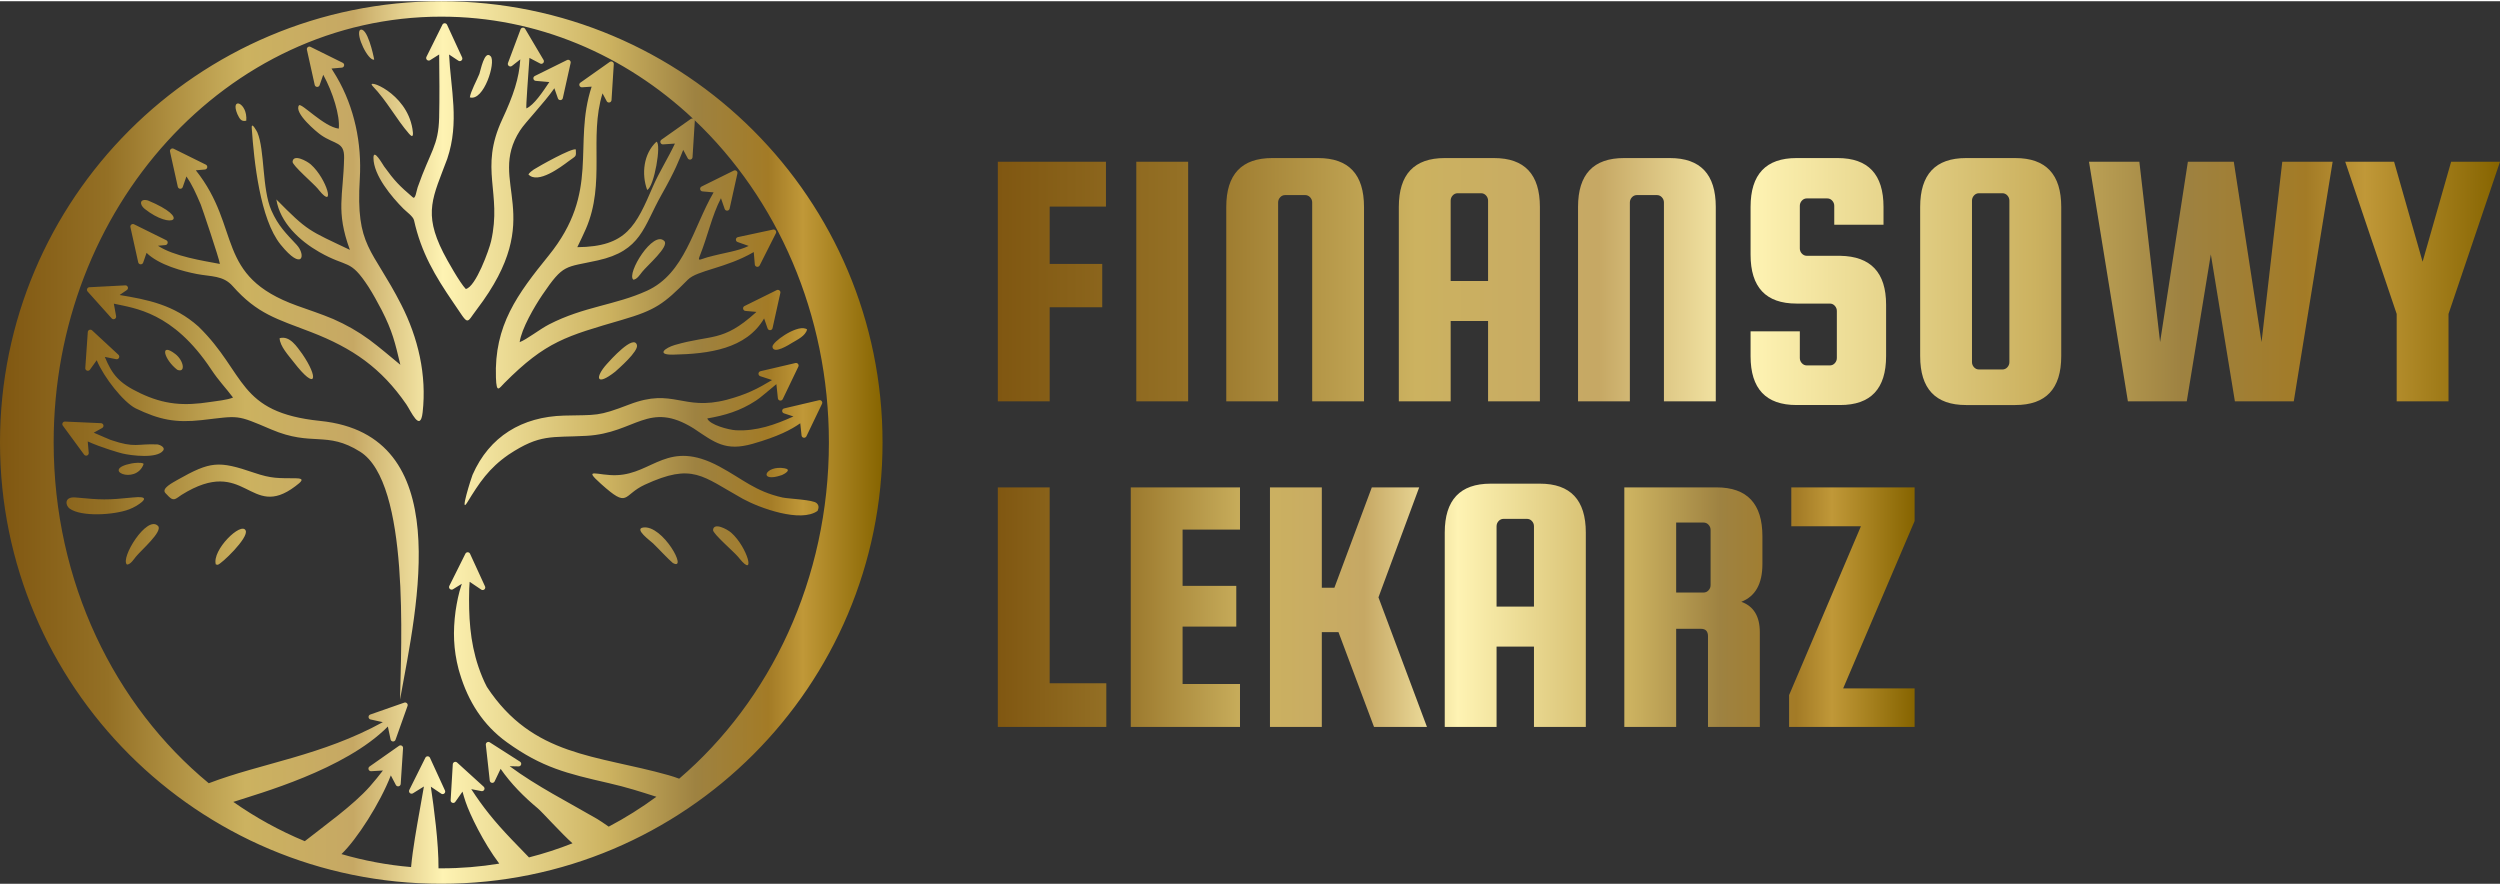 <svg xmlns="http://www.w3.org/2000/svg" xmlns:xlink="http://www.w3.org/1999/xlink" xmlns:xodm="http://www.corel.com/coreldraw/odm/2003" xml:space="preserve" width="500px" height="177px" style="shape-rendering:geometricPrecision; text-rendering:geometricPrecision; image-rendering:optimizeQuality; fill-rule:evenodd; clip-rule:evenodd" viewBox="0 0 104.202 36.785"><rect x="0" y="0" width="104.202" height="36.785" fill="#333333" stroke="none"/> <defs>  <style type="text/css">       .fil2 {fill:url(#id0)}    .fil0 {fill:url(#id1);fill-rule:nonzero}    .fil1 {fill:url(#id2);fill-rule:nonzero}     </style>  <linearGradient id="id0" gradientUnits="userSpaceOnUse" x1="0" y1="18.393" x2="36.785" y2="18.393">   <stop offset="0" style="stop-opacity:1; stop-color:#805711"></stop>   <stop offset="0.122" style="stop-opacity:1; stop-color:#947025"></stop>   <stop offset="0.278" style="stop-opacity:1; stop-color:#CCB260"></stop>   <stop offset="0.4" style="stop-opacity:1; stop-color:#C6A864"></stop>   <stop offset="0.502" style="stop-opacity:1; stop-color:#FEF3B3"></stop>   <stop offset="0.69" style="stop-opacity:1; stop-color:#CCB260"></stop>   <stop offset="0.788" style="stop-opacity:1; stop-color:#9E8241"></stop>   <stop offset="0.871" style="stop-opacity:1; stop-color:#A37B26"></stop>   <stop offset="0.91" style="stop-opacity:1; stop-color:#C09838"></stop>   <stop offset="1" style="stop-opacity:1; stop-color:#866400"></stop>  </linearGradient>  <linearGradient id="id1" gradientUnits="userSpaceOnUse" xlink:href="#id0" x1="41.59" y1="25.178" x2="79.802" y2="25.178">  </linearGradient>  <linearGradient id="id2" gradientUnits="userSpaceOnUse" xlink:href="#id0" x1="41.59" y1="11.684" x2="104.202" y2="11.684">  </linearGradient> </defs> <g id="Layer_x0020_1">    <g id="response2_gold">   <g>    <path class="fil0" d="M79.802 21.667l-2.978 6.976 2.978 0 0 1.605 -5.231 0 0 -1.327 2.994 -7.038 -2.902 0 0 -1.62 5.139 0 0 1.404zm-9.938 0.062l0 2.917 1.142 0c0.082,0 0.151,-0.031 0.208,-0.093 0.057,-0.062 0.085,-0.133 0.085,-0.216l0 -2.3c0,-0.082 -0.028,-0.154 -0.085,-0.215 -0.057,-0.062 -0.126,-0.093 -0.208,-0.093l-1.142 0zm0 4.429l0 4.09 -2.161 0 0 -9.985 3.843 0c1.276,0 1.913,0.679 1.913,2.037l0 1.158c0,0.823 -0.293,1.347 -0.879,1.574 0.514,0.185 0.771,0.607 0.771,1.265l0 3.951 -2.16 0 0 -3.781c0,-0.206 -0.098,-0.309 -0.293,-0.309l-1.034 0zm-7.486 -0.926l1.559 0 0 -3.349c0,-0.082 -0.028,-0.154 -0.085,-0.216 -0.056,-0.061 -0.126,-0.092 -0.208,-0.092l-0.972 0c-0.083,0 -0.152,0.031 -0.209,0.092 -0.056,0.062 -0.085,0.134 -0.085,0.216l0 3.349zm1.806 -5.124c1.276,0 1.914,0.68 1.914,2.038l0 8.102 -2.161 0 0 -3.349 -1.559 0 0 3.349 -2.16 0 0 -8.102c0,-1.358 0.638,-2.038 1.914,-2.038l2.052 0zm-5.031 0.155l-1.698 4.584 2.022 5.401 -2.207 0 -1.481 -3.951 -0.695 0 0 3.951 -2.161 0 0 -9.985 2.161 0 0 4.182 0.525 0 1.559 -4.182 1.975 0zm-9.862 8.195l2.393 0 0 1.79 -4.553 0 0 -9.985 4.553 0 0 1.759 -2.393 0 0 2.346 2.238 0 0 1.698 -2.238 0 0 2.392zm-5.54 -0.031l2.361 0 0 1.821 -4.522 0 0 -9.985 2.161 0 0 8.164z"></path>    <path class="fil1" d="M104.202 6.691l-2.146 6.343 0 3.643 -2.16 0 0 -3.643 -2.145 -6.343 2.037 0 1.188 4.167 1.189 -4.167 2.037 0zm-13.01 0l1.914 0 1.157 7.516 0.864 -7.516 2.099 0 -1.62 9.986 -2.454 0 -1.003 -6.127 -1.003 6.127 -2.454 0 -1.621 -9.986 2.099 0 0.864 7.516 1.158 -7.516zm-7.439 8.35l0 -6.729c0,-0.082 -0.028,-0.155 -0.085,-0.216 -0.056,-0.062 -0.126,-0.093 -0.208,-0.093l-0.973 0c-0.082,0 -0.151,0.031 -0.208,0.093 -0.056,0.061 -0.085,0.134 -0.085,0.216l0 6.729c0,0.082 0.029,0.154 0.085,0.216 0.057,0.061 0.126,0.092 0.208,0.092l0.973 0c0.082,0 0.152,-0.031 0.208,-0.092 0.057,-0.062 0.085,-0.134 0.085,-0.216zm2.161 -6.467l0 6.22c0,1.358 -0.638,2.037 -1.914,2.037l-2.053 0c-1.275,0 -1.913,-0.679 -1.913,-2.037l0 -6.22c0,-1.358 0.638,-2.037 1.913,-2.037l2.053 0c1.276,0 1.914,0.679 1.914,2.037zm-7.408 0.741l-2.053 0 0 -0.787c0,-0.082 -0.028,-0.154 -0.085,-0.216 -0.056,-0.062 -0.126,-0.093 -0.208,-0.093l-0.849 0c-0.082,0 -0.151,0.031 -0.208,0.093 -0.057,0.062 -0.085,0.134 -0.085,0.216l0 1.775c0,0.082 0.028,0.154 0.085,0.216 0.057,0.061 0.126,0.092 0.208,0.092l1.389 0c1.276,0.021 1.914,0.7 1.914,2.038l0 2.145c0,1.358 -0.638,2.037 -1.914,2.037l-1.821 0c-1.275,0 -1.914,-0.679 -1.914,-2.037l0 -1.034 2.053 0 0 1.111c0,0.082 0.028,0.154 0.085,0.216 0.057,0.062 0.126,0.093 0.208,0.093l0.957 0c0.082,0 0.152,-0.031 0.208,-0.093 0.057,-0.062 0.085,-0.134 0.085,-0.216l0 -1.96c0,-0.082 -0.028,-0.154 -0.085,-0.216 -0.056,-0.062 -0.126,-0.093 -0.208,-0.093l-1.389 0c-1.275,0 -1.914,-0.679 -1.914,-2.037l0 -1.991c0,-1.358 0.639,-2.037 1.914,-2.037l1.713 0c1.276,0 1.914,0.679 1.914,2.037l0 0.741zm-6.991 7.362l-2.161 0 0 -8.288c0,-0.082 -0.028,-0.154 -0.085,-0.216 -0.056,-0.062 -0.126,-0.093 -0.208,-0.093l-0.833 0c-0.083,0 -0.152,0.031 -0.209,0.093 -0.056,0.062 -0.085,0.134 -0.085,0.216l0 8.288 -2.16 0 0 -8.103c0,-1.358 0.638,-2.037 1.913,-2.037l1.914 0c1.276,0 1.914,0.679 1.914,2.037l0 8.103zm-11.05 -5.016l1.559 0 0 -3.349c0,-0.082 -0.029,-0.155 -0.085,-0.216 -0.057,-0.062 -0.126,-0.093 -0.209,-0.093l-0.972 0c-0.082,0 -0.152,0.031 -0.208,0.093 -0.057,0.061 -0.085,0.134 -0.085,0.216l0 3.349zm1.805 -5.124c1.276,0 1.914,0.679 1.914,2.037l0 8.103 -2.16 0 0 -3.349 -1.559 0 0 3.349 -2.161 0 0 -8.103c0,-1.358 0.638,-2.037 1.914,-2.037l2.052 0zm-5.417 10.14l-2.16 0 0 -8.288c0,-0.082 -0.028,-0.154 -0.085,-0.216 -0.057,-0.062 -0.126,-0.093 -0.208,-0.093l-0.834 0c-0.082,0 -0.152,0.031 -0.208,0.093 -0.057,0.062 -0.085,0.134 -0.085,0.216l0 8.288 -2.161 0 0 -8.103c0,-1.358 0.638,-2.037 1.914,-2.037l1.914 0c1.276,0 1.913,0.679 1.913,2.037l0 8.103zm-7.33 -9.986l0 9.986 -2.161 0 0 -9.986 2.161 0zm-5.772 6.066l0 3.92 -2.161 0 0 -9.986 4.507 0 0 1.868 -2.346 0 0 2.392 2.191 0 0 1.806 -2.191 0z"></path>   </g>   <path class="fil2" d="M16.29 32.268c-0.448,1.161 -1.423,2.675 -2.058,3.28 0.936,0.273 1.906,0.457 2.902,0.541 0.069,-0.759 0.244,-1.709 0.351,-2.317 0.061,-0.345 0.122,-0.694 0.184,-1.042l-0.458 0.285c-0.041,0.025 -0.093,0.021 -0.129,-0.012 -0.036,-0.033 -0.045,-0.084 -0.023,-0.127l0.67 -1.344c0.019,-0.038 0.055,-0.06 0.097,-0.059 0.043,0 0.078,0.024 0.096,0.062l0.624 1.361c0.021,0.044 0.009,0.095 -0.028,0.126 -0.037,0.032 -0.088,0.035 -0.129,0.007l-0.432 -0.291c0.13,0.88 0.326,2.34 0.32,3.404l0.115 0c0.822,0 1.629,-0.067 2.417,-0.197 -0.661,-0.877 -1.227,-2.05 -1.403,-2.576 -0.048,-0.141 -0.09,-0.283 -0.129,-0.425l-0.3 0.427c-0.028,0.04 -0.077,0.055 -0.123,0.039 -0.046,-0.016 -0.075,-0.059 -0.071,-0.107l0.089 -1.499c0.003,-0.042 0.028,-0.077 0.067,-0.093 0.039,-0.016 0.081,-0.008 0.112,0.02l1.108 1.007c0.036,0.033 0.046,0.084 0.024,0.128 -0.022,0.043 -0.068,0.066 -0.116,0.057l-0.425 -0.082c0.492,0.757 0.965,1.346 1.686,2.1 0.238,0.25 0.479,0.497 0.72,0.745 0.619,-0.158 1.225,-0.355 1.814,-0.588 -0.447,-0.393 -1.272,-1.311 -1.438,-1.449 -0.589,-0.49 -1.127,-1.032 -1.558,-1.655l-0.25 0.524c-0.021,0.044 -0.066,0.068 -0.114,0.06 -0.048,-0.008 -0.084,-0.045 -0.089,-0.094l-0.164 -1.492c-0.004,-0.042 0.014,-0.081 0.05,-0.103 0.036,-0.022 0.079,-0.022 0.115,0.001l1.261 0.806c0.041,0.026 0.059,0.075 0.045,0.121 -0.014,0.047 -0.056,0.077 -0.105,0.076l-0.372 -0.008c1.114,0.828 2.485,1.521 3.65,2.2 0.074,0.044 0.299,0.192 0.479,0.319 0.691,-0.364 1.355,-0.781 1.987,-1.245 -0.686,-0.219 -1.22,-0.393 -2.003,-0.573 -1.715,-0.394 -2.761,-0.642 -4.226,-1.697 -0.994,-0.715 -1.616,-1.703 -1.963,-2.865l-0.053 -0.18c-0.216,-0.829 -0.238,-1.579 -0.126,-2.424 0.057,-0.379 0.128,-0.737 0.243,-1.082l0.02 -0.057 -0.37 0.229c-0.042,0.026 -0.093,0.021 -0.129,-0.012 -0.036,-0.032 -0.046,-0.083 -0.024,-0.127l0.67 -1.343c0.019,-0.038 0.056,-0.06 0.098,-0.06 0.042,0.001 0.078,0.024 0.096,0.063l0.624 1.36c0.02,0.045 0.009,0.095 -0.028,0.127 -0.037,0.031 -0.089,0.034 -0.129,0.007l-0.484 -0.326c-0.007,0.099 -0.014,0.197 -0.018,0.29 -0.028,1.138 0.026,2.188 0.384,3.252 0.098,0.289 0.221,0.589 0.355,0.842 1.917,2.909 4.557,2.827 7.567,3.676 0.165,0.047 0.313,0.096 0.445,0.147 3.798,-3.248 6.241,-8.317 6.241,-14.014 0,-5.367 -2.169,-10.178 -5.596,-13.432 0.005,0.013 0.007,0.028 0.006,0.043l-0.094 1.499c-0.003,0.048 -0.037,0.087 -0.084,0.098 -0.048,0.01 -0.095,-0.012 -0.117,-0.055l-0.187 -0.349c-0.171,0.424 -0.324,0.846 -0.901,1.865 -0.763,1.351 -0.841,2.34 -2.664,2.743 -1.365,0.303 -1.417,0.127 -2.302,1.43 -0.325,0.478 -0.877,1.419 -0.95,1.977 0.31,-0.12 0.836,-0.54 1.227,-0.741 1.455,-0.749 2.757,-0.8 4.076,-1.4 1.586,-0.721 1.921,-2.621 2.78,-4.102l-0.463 -0.041c-0.048,-0.004 -0.087,-0.039 -0.096,-0.087 -0.009,-0.048 0.014,-0.094 0.058,-0.116l1.342 -0.664c0.038,-0.019 0.08,-0.014 0.113,0.012 0.034,0.026 0.048,0.066 0.039,0.107l-0.325 1.466c-0.011,0.048 -0.05,0.081 -0.099,0.084 -0.048,0.003 -0.091,-0.026 -0.107,-0.072l-0.155 -0.446c-0.379,0.729 -0.532,1.528 -0.898,2.446 -0.081,0.203 0.084,0.085 0.323,0.019 0.754,-0.208 1.26,-0.248 1.732,-0.476l-0.463 -0.163c-0.046,-0.016 -0.074,-0.059 -0.071,-0.107 0.003,-0.049 0.037,-0.088 0.085,-0.098l1.464 -0.314c0.041,-0.009 0.081,0.006 0.107,0.04 0.026,0.033 0.03,0.075 0.011,0.113l-0.676 1.341c-0.022,0.043 -0.069,0.066 -0.116,0.057 -0.048,-0.009 -0.083,-0.048 -0.087,-0.096l-0.044 -0.518c-1.161,0.677 -2.356,0.757 -2.747,1.152 -1.004,1.014 -1.346,1.266 -2.737,1.673 -2.331,0.682 -3.176,0.892 -4.911,2.636 -0.223,0.224 -0.327,0.449 -0.351,-0.22 -0.079,-2.189 0.899,-3.49 2.198,-5.095 2.174,-2.687 0.991,-4.602 1.791,-7.04l-0.4 0.027c-0.048,0.003 -0.092,-0.025 -0.108,-0.071 -0.016,-0.046 -0.001,-0.095 0.039,-0.123l1.223 -0.864c0.034,-0.025 0.077,-0.027 0.114,-0.006 0.037,0.02 0.057,0.058 0.055,0.1l-0.095 1.499c-0.003,0.048 -0.036,0.087 -0.084,0.097 -0.047,0.011 -0.094,-0.011 -0.117,-0.054l-0.174 -0.326c-0.571,1.855 0.138,3.722 -0.692,5.647 -0.111,0.258 -0.239,0.512 -0.359,0.765 2.06,-0.018 2.441,-0.882 3.163,-2.554 0.235,-0.544 0.635,-1.184 0.906,-1.764l-0.494 0.033c-0.049,0.004 -0.092,-0.025 -0.108,-0.071 -0.017,-0.046 -0.001,-0.095 0.039,-0.123l1.222 -0.864c0.028,-0.02 0.061,-0.025 0.092,-0.016 -2.823,-2.65 -6.486,-4.25 -10.49,-4.25 -8.922,0 -16.156,7.947 -16.156,17.749 0,5.809 2.54,10.965 6.465,14.203 2.17,-0.832 4.707,-1.144 7.255,-2.546l-0.511 -0.112c-0.048,-0.011 -0.081,-0.05 -0.084,-0.099 -0.003,-0.048 0.026,-0.091 0.072,-0.107l1.417 -0.496c0.04,-0.014 0.081,-0.004 0.111,0.026 0.03,0.03 0.039,0.071 0.025,0.111l-0.501 1.411c-0.017,0.046 -0.06,0.074 -0.108,0.071 -0.049,-0.003 -0.088,-0.037 -0.098,-0.085l-0.113 -0.538c-1.784,1.805 -5.374,2.789 -6.442,3.142 0.932,0.653 1.93,1.203 2.979,1.637 0.829,-0.654 2.017,-1.496 2.715,-2.284 0.197,-0.224 0.371,-0.441 0.542,-0.662l-0.49 0.029c-0.049,0.003 -0.092,-0.026 -0.108,-0.072 -0.016,-0.046 0,-0.095 0.04,-0.123l1.229 -0.863c0.034,-0.024 0.077,-0.026 0.114,-0.005 0.037,0.02 0.057,0.058 0.054,0.1l-0.098 1.494c-0.003,0.049 -0.038,0.088 -0.085,0.098 -0.048,0.01 -0.095,-0.012 -0.117,-0.055l-0.209 -0.399zm-2.817 -29.203l-0.151 0.434c-0.015,0.046 -0.058,0.074 -0.107,0.072 -0.048,-0.003 -0.088,-0.037 -0.098,-0.084l-0.325 -1.466c-0.01,-0.041 0.005,-0.082 0.038,-0.108 0.033,-0.026 0.076,-0.03 0.113,-0.011l1.342 0.664c0.044,0.021 0.067,0.067 0.058,0.115 -0.009,0.048 -0.047,0.083 -0.096,0.087l-0.429 0.038c0.068,0.105 0.139,0.221 0.214,0.349 0.744,1.272 1.053,2.776 0.965,4.239 -0.174,2.864 0.516,2.879 1.725,5.248 0.708,1.388 1.069,2.934 0.894,4.492 -0.097,0.869 -0.491,-0.059 -0.682,-0.335 -1.04,-1.506 -2.229,-2.339 -3.983,-3.014 -1.413,-0.543 -2.229,-0.753 -3.251,-1.909 -0.399,-0.453 -0.892,-0.39 -1.499,-0.507 -0.562,-0.109 -1.574,-0.37 -2.092,-0.881l-0.142 0.407c-0.016,0.045 -0.059,0.074 -0.107,0.071 -0.049,-0.003 -0.088,-0.036 -0.099,-0.083l-0.325 -1.466c-0.009,-0.041 0.005,-0.082 0.039,-0.108 0.033,-0.026 0.075,-0.03 0.113,-0.011l1.342 0.663c0.044,0.022 0.067,0.068 0.058,0.116 -0.009,0.048 -0.048,0.083 -0.096,0.087l-0.308 0.028c0.664,0.441 1.883,0.627 2.581,0.758 -0.017,-0.196 -0.757,-2.38 -0.796,-2.472 -0.211,-0.495 -0.371,-0.847 -0.598,-1.175l-0.154 0.442c-0.016,0.046 -0.059,0.075 -0.108,0.072 -0.048,-0.003 -0.087,-0.036 -0.098,-0.084l-0.325 -1.466c-0.009,-0.041 0.005,-0.081 0.038,-0.107 0.033,-0.026 0.076,-0.031 0.114,-0.012l1.342 0.664c0.043,0.021 0.066,0.068 0.058,0.116 -0.009,0.048 -0.048,0.082 -0.096,0.087l-0.379 0.033c1.923,2.423 0.763,4.4 4.22,5.643 0.514,0.185 1.006,0.344 1.512,0.558 0.536,0.236 1.035,0.519 1.498,0.859 0.464,0.345 0.853,0.686 1.294,1.046 -0.223,-0.938 -0.329,-1.397 -0.774,-2.272 -0.177,-0.337 -0.36,-0.673 -0.551,-0.973 -0.786,-1.203 -0.85,-0.768 -2.053,-1.454 -0.816,-0.467 -1.636,-1.221 -1.791,-2.194 1.326,1.342 1.344,1.283 3.066,2.103 -0.598,-1.636 -0.27,-2.248 -0.241,-3.842 0.012,-0.667 -0.375,-0.543 -0.951,-0.936 -0.187,-0.127 -1.151,-0.931 -0.931,-1.244 0.091,-0.13 1.035,0.896 1.66,0.969 0.056,-0.542 -0.25,-1.52 -0.648,-2.246zm9.423 0.304l-0.567 -0.05c-0.049,-0.005 -0.087,-0.039 -0.096,-0.087 -0.009,-0.048 0.014,-0.094 0.058,-0.116l1.342 -0.664c0.037,-0.019 0.08,-0.014 0.113,0.012 0.033,0.026 0.048,0.066 0.039,0.107l-0.326 1.466c-0.01,0.047 -0.049,0.081 -0.098,0.084 -0.048,0.003 -0.091,-0.026 -0.107,-0.072l-0.147 -0.422c-0.442,0.631 -1.208,1.415 -1.43,1.758 -1.42,2.197 1.199,3.517 -1.8,7.456 -0.473,0.62 -0.307,0.707 -0.976,-0.271 -0.777,-1.136 -1.344,-2.091 -1.645,-3.443 -0.035,-0.156 -0.321,-0.359 -0.438,-0.476 -0.494,-0.496 -1.251,-1.393 -1.252,-2.123 -0.001,-0.414 0.383,0.272 0.444,0.358 0.439,0.609 0.635,0.805 1.198,1.289 0.109,0.095 0.148,-0.268 0.2,-0.418 0.531,-1.516 0.869,-1.724 0.896,-2.908 0.019,-0.821 0.011,-1.772 0.001,-2.63l-0.378 0.238c-0.041,0.026 -0.093,0.021 -0.129,-0.011 -0.036,-0.033 -0.046,-0.084 -0.024,-0.127l0.666 -1.341c0.018,-0.038 0.055,-0.06 0.097,-0.06 0.042,0.001 0.078,0.024 0.096,0.062l0.629 1.364c0.02,0.044 0.009,0.095 -0.028,0.126 -0.037,0.032 -0.088,0.035 -0.129,0.008l-0.387 -0.257c0.065,1.429 0.441,2.811 -0.076,4.347 -0.591,1.587 -1.014,2.237 -0.168,3.906 0.164,0.324 0.696,1.267 0.941,1.52 0.416,-0.084 0.973,-1.639 1.053,-1.989 0.468,-2.046 -0.506,-2.994 0.466,-5.081 0.466,-0.999 0.705,-1.719 0.752,-2.5l-0.347 0.272c-0.038,0.03 -0.09,0.031 -0.129,0.002 -0.04,-0.029 -0.054,-0.078 -0.037,-0.124l0.525 -1.403c0.014,-0.039 0.048,-0.065 0.09,-0.069 0.042,-0.003 0.081,0.016 0.102,0.052l0.765 1.293c0.025,0.041 0.019,0.093 -0.014,0.128 -0.034,0.035 -0.085,0.044 -0.128,0.021l-0.446 -0.234c-0.05,0.764 -0.151,2.018 -0.127,2.106 0.317,-0.142 0.672,-0.675 0.956,-1.099zm-18.151 9.237l0.094 0.522c0.008,0.048 -0.015,0.094 -0.059,0.115 -0.043,0.021 -0.094,0.011 -0.126,-0.025l-1.002 -1.118c-0.028,-0.032 -0.036,-0.074 -0.02,-0.113 0.017,-0.039 0.052,-0.064 0.094,-0.066l1.495 -0.078c0.049,-0.003 0.091,0.026 0.107,0.072 0.016,0.047 -0.001,0.096 -0.041,0.123l-0.302 0.207c1.152,0.192 2.26,0.398 3.288,1.315 2.003,1.953 1.593,3.577 5.079,3.934 5.678,0.58 4.035,7.676 3.322,11.613 0.041,-2.226 0.415,-9.025 -1.663,-10.33 -1.408,-0.884 -1.99,-0.198 -3.704,-0.928 -1.485,-0.634 -1.313,-0.571 -2.904,-0.389 -1.089,0.12 -1.757,-0.013 -2.751,-0.491 -0.508,-0.261 -1.318,-1.281 -1.621,-2.005l-0.282 0.394c-0.029,0.04 -0.078,0.055 -0.124,0.039 -0.045,-0.017 -0.074,-0.06 -0.07,-0.108l0.104 -1.498c0.003,-0.043 0.028,-0.077 0.067,-0.093 0.04,-0.015 0.082,-0.007 0.113,0.021l1.098 1.018c0.036,0.033 0.044,0.084 0.022,0.127 -0.022,0.044 -0.068,0.066 -0.116,0.057l-0.474 -0.096c0.303,0.728 0.57,1.082 1.468,1.51 1.022,0.487 1.836,0.537 2.918,0.37 0.248,-0.036 0.746,-0.089 0.958,-0.186 -0.321,-0.426 -0.587,-0.685 -0.913,-1.176 -1.591,-2.395 -3.183,-2.543 -4.055,-2.737zm-1.088 5.742l0.041 0.477c0.004,0.048 -0.024,0.092 -0.069,0.109 -0.046,0.017 -0.095,0.002 -0.124,-0.037l-0.886 -1.207c-0.025,-0.034 -0.028,-0.077 -0.008,-0.114 0.02,-0.037 0.057,-0.058 0.099,-0.056l1.501 0.067c0.048,0.002 0.088,0.035 0.099,0.082 0.011,0.048 -0.01,0.095 -0.052,0.119l-0.351 0.195c0.308,0.127 0.602,0.266 0.703,0.301 1.04,0.355 1.093,0.147 1.968,0.189 0.104,0.023 0.32,0.124 0.222,0.256 -0.256,0.344 -1.318,0.209 -1.687,0.124 -0.143,-0.033 -0.893,-0.25 -1.456,-0.505zm27.872 -5.399l-0.459 -0.041c-0.049,-0.005 -0.087,-0.039 -0.096,-0.087 -0.009,-0.048 0.014,-0.095 0.057,-0.116l1.342 -0.664c0.038,-0.019 0.081,-0.014 0.114,0.012 0.033,0.026 0.048,0.066 0.038,0.107l-0.325 1.466c-0.01,0.048 -0.05,0.081 -0.098,0.084 -0.049,0.003 -0.092,-0.026 -0.108,-0.072l-0.145 -0.417c-0.744,1.274 -2.308,1.48 -3.791,1.509 -0.725,0.014 -0.33,-0.286 0.072,-0.403 1.538,-0.447 1.985,-0.104 3.357,-1.339l0.042 -0.039zm0.65 2.84l-0.492 -0.161c-0.046,-0.016 -0.075,-0.058 -0.073,-0.107 0.002,-0.048 0.035,-0.088 0.083,-0.1l1.457 -0.341c0.042,-0.01 0.082,0.005 0.108,0.037 0.027,0.033 0.032,0.076 0.013,0.114l-0.65 1.354c-0.021,0.043 -0.067,0.067 -0.115,0.059 -0.048,-0.009 -0.083,-0.046 -0.088,-0.095l-0.062 -0.589c-0.332,0.283 -0.673,0.558 -0.705,0.582 -0.049,0.036 -0.097,0.07 -0.146,0.104l-0.019 0.012c-0.638,0.415 -1.266,0.603 -2.011,0.732 0.101,0.268 0.903,0.477 1.192,0.492 0.865,0.046 1.643,-0.234 2.399,-0.575l-0.395 -0.13c-0.047,-0.016 -0.076,-0.058 -0.074,-0.107 0.002,-0.049 0.035,-0.088 0.083,-0.099l1.457 -0.342c0.042,-0.009 0.082,0.005 0.108,0.038 0.027,0.033 0.032,0.075 0.013,0.113l-0.65 1.354c-0.021,0.043 -0.067,0.067 -0.115,0.059 -0.048,-0.008 -0.083,-0.046 -0.088,-0.094l-0.054 -0.508c-0.374,0.263 -0.926,0.555 -1.988,0.857 -1.129,0.321 -1.577,-0.054 -2.454,-0.642 -1.885,-1.176 -2.421,0.195 -4.468,0.308 -1.473,0.082 -1.922,-0.093 -3.247,0.784 -0.824,0.57 -1.219,1.17 -1.721,1.99 -0.334,0.545 0.175,-1.049 0.218,-1.146 0.702,-1.605 2.067,-2.425 3.814,-2.471 1.376,-0.035 1.392,0.047 2.723,-0.464 1.846,-0.709 2.214,0.284 4.062,-0.196 0.829,-0.223 1.277,-0.455 1.885,-0.822zm-18.934 -7.977c-0.177,-0.213 -1.061,-0.97 -1.05,-1.121 0.025,-0.339 0.593,-0.037 0.764,0.115 0.673,0.602 1.032,1.925 0.339,1.072l-0.053 -0.066zm13.152 3.794c-0.295,-0.254 0.834,-2.086 1.293,-1.61 0.216,0.224 -0.707,1.014 -0.922,1.282 -0.087,0.109 -0.221,0.324 -0.371,0.328zm-16.502 -6.898c-0.316,-0.749 0.431,-0.489 0.37,0.271 -0.219,0.055 -0.283,-0.095 -0.37,-0.271zm22.698 15.041c-1.017,0.351 -0.712,-0.429 0.111,-0.281 0.307,0.055 0.007,0.229 -0.111,0.281zm-5.231 -13.894c0.218,0.071 -0.098,1.902 -0.388,2.009 -0.242,-0.665 -0.152,-1.509 0.388,-2.009zm-19.975 9.506c-0.556,-0.432 -0.749,-1.169 -0.08,-0.657 0.352,0.27 0.444,0.805 0.08,0.657zm7.614 -14.16c0.3,-0.179 0.574,1.078 0.595,1.236 -0.257,0.047 -0.77,-1.018 -0.595,-1.236zm-9.021 18.108c-0.336,0.868 -1.819,0.206 -0.489,-0.045 0.126,-0.023 0.368,-0.047 0.485,0.004l0.004 0.041zm0.187 -11.004c1.839,0.764 0.988,1.238 -0.132,0.354 -0.237,-0.186 -0.216,-0.45 0.132,-0.354zm26.848 5.933c-0.125,0.077 -0.775,0.493 -0.819,0.171 -0.027,-0.197 0.964,-0.897 1.37,-0.766l0.038 0.015 0.035 0.02c-0.053,0.265 -0.411,0.433 -0.624,0.56zm-13.034 -11.209c0.047,-0.126 0.214,-1.023 0.472,-0.733 0.224,0.253 -0.29,1.887 -0.869,1.711 0.031,-0.242 0.291,-0.713 0.397,-0.978zm-7.383 11.672c0.681,0.986 0.615,1.6 -0.36,0.337 -0.202,-0.261 -0.573,-0.66 -0.584,-0.993 0.429,-0.119 0.723,0.358 0.944,0.656zm13.047 0.738c-0.81,0.638 -0.854,0.242 -0.353,-0.316 0.143,-0.159 1.128,-1.264 1.256,-0.792 0.072,0.264 -0.782,0.997 -0.903,1.108zm-20.353 8.042c-0.295,-0.254 0.834,-2.086 1.294,-1.61 0.215,0.224 -0.708,1.014 -0.923,1.282 -0.087,0.109 -0.221,0.324 -0.371,0.328zm22.753 -0.066c-0.16,-0.126 -0.636,-0.639 -0.826,-0.819 -0.113,-0.108 -0.806,-0.605 -0.409,-0.66 0.819,-0.116 1.887,1.844 1.235,1.479zm2.724 -0.252c-0.176,-0.213 -1.06,-0.97 -1.049,-1.121 0.024,-0.339 0.593,-0.037 0.763,0.115 0.673,0.601 1.032,1.925 0.34,1.072l-0.054 -0.066zm-13.723 -17.643c-0.536,-0.617 -0.91,-1.353 -1.517,-1.986 -0.323,-0.337 1.412,0.253 1.662,1.787 0.04,0.242 0.038,0.414 -0.145,0.199zm-8.051 17.955c-0.171,-0.598 1.066,-1.801 1.244,-1.414 0.139,0.301 -1.029,1.413 -1.166,1.429l-0.078 -0.015zm-3.607 -2.298c-0.625,0.239 -1.994,0.325 -2.486,-0.03 -0.186,-0.134 -0.228,-0.508 0.249,-0.463 1.086,0.104 1.308,0.109 2.398,-0.001 0.6,-0.061 0.567,0.087 0.129,0.354 -0.096,0.058 -0.187,0.097 -0.29,0.14zm6.975 -11.027c0.402,0.435 0.252,1.129 -0.667,-0.007 -0.86,-1.062 -1.109,-3.485 -1.203,-4.855 -0.021,-0.311 0.23,0.17 0.234,0.179 0.314,0.737 0.19,2.359 0.586,3.256 0.282,0.638 0.607,0.954 1.05,1.427zm9.887 -3.137c0.208,-0.133 1.592,-0.912 1.751,-0.835 0.013,0.332 0.024,0.246 -0.303,0.492 -0.314,0.236 -1.283,0.969 -1.673,0.549 0.04,-0.072 0.155,-0.159 0.225,-0.206zm-14.845 13.675c-0.212,0.157 -0.297,0.033 -0.507,-0.184 -0.194,-0.199 0.316,-0.443 0.493,-0.551 1.389,-0.785 1.72,-0.802 3.193,-0.302 0.742,0.253 1.009,0.226 1.755,0.233 0.397,0.004 0.207,0.155 -0.031,0.334 -1.906,1.44 -2.061,-1.309 -4.732,0.352l-0.171 0.118zm26.671 0.556c-0.704,0.502 -2.406,-0.119 -3.102,-0.497 -1.72,-0.958 -2.095,-1.516 -4.094,-0.597 -0.947,0.435 -0.653,1.023 -1.832,-0.034 -0.788,-0.707 -0.143,-0.332 0.659,-0.362 1.515,-0.057 2.13,-1.51 4.267,-0.366 0.981,0.524 1.496,1.042 2.65,1.3 0.286,0.055 1.262,0.088 1.415,0.233 0.109,0.104 0.087,0.203 0.037,0.323zm-15.684 -21.244c10.158,0 18.393,8.235 18.393,18.392 0,10.158 -8.235,18.393 -18.393,18.393 -10.157,0 -18.392,-8.235 -18.392,-18.393 0,-10.157 8.235,-18.392 18.392,-18.392z"></path>  </g> </g></svg>